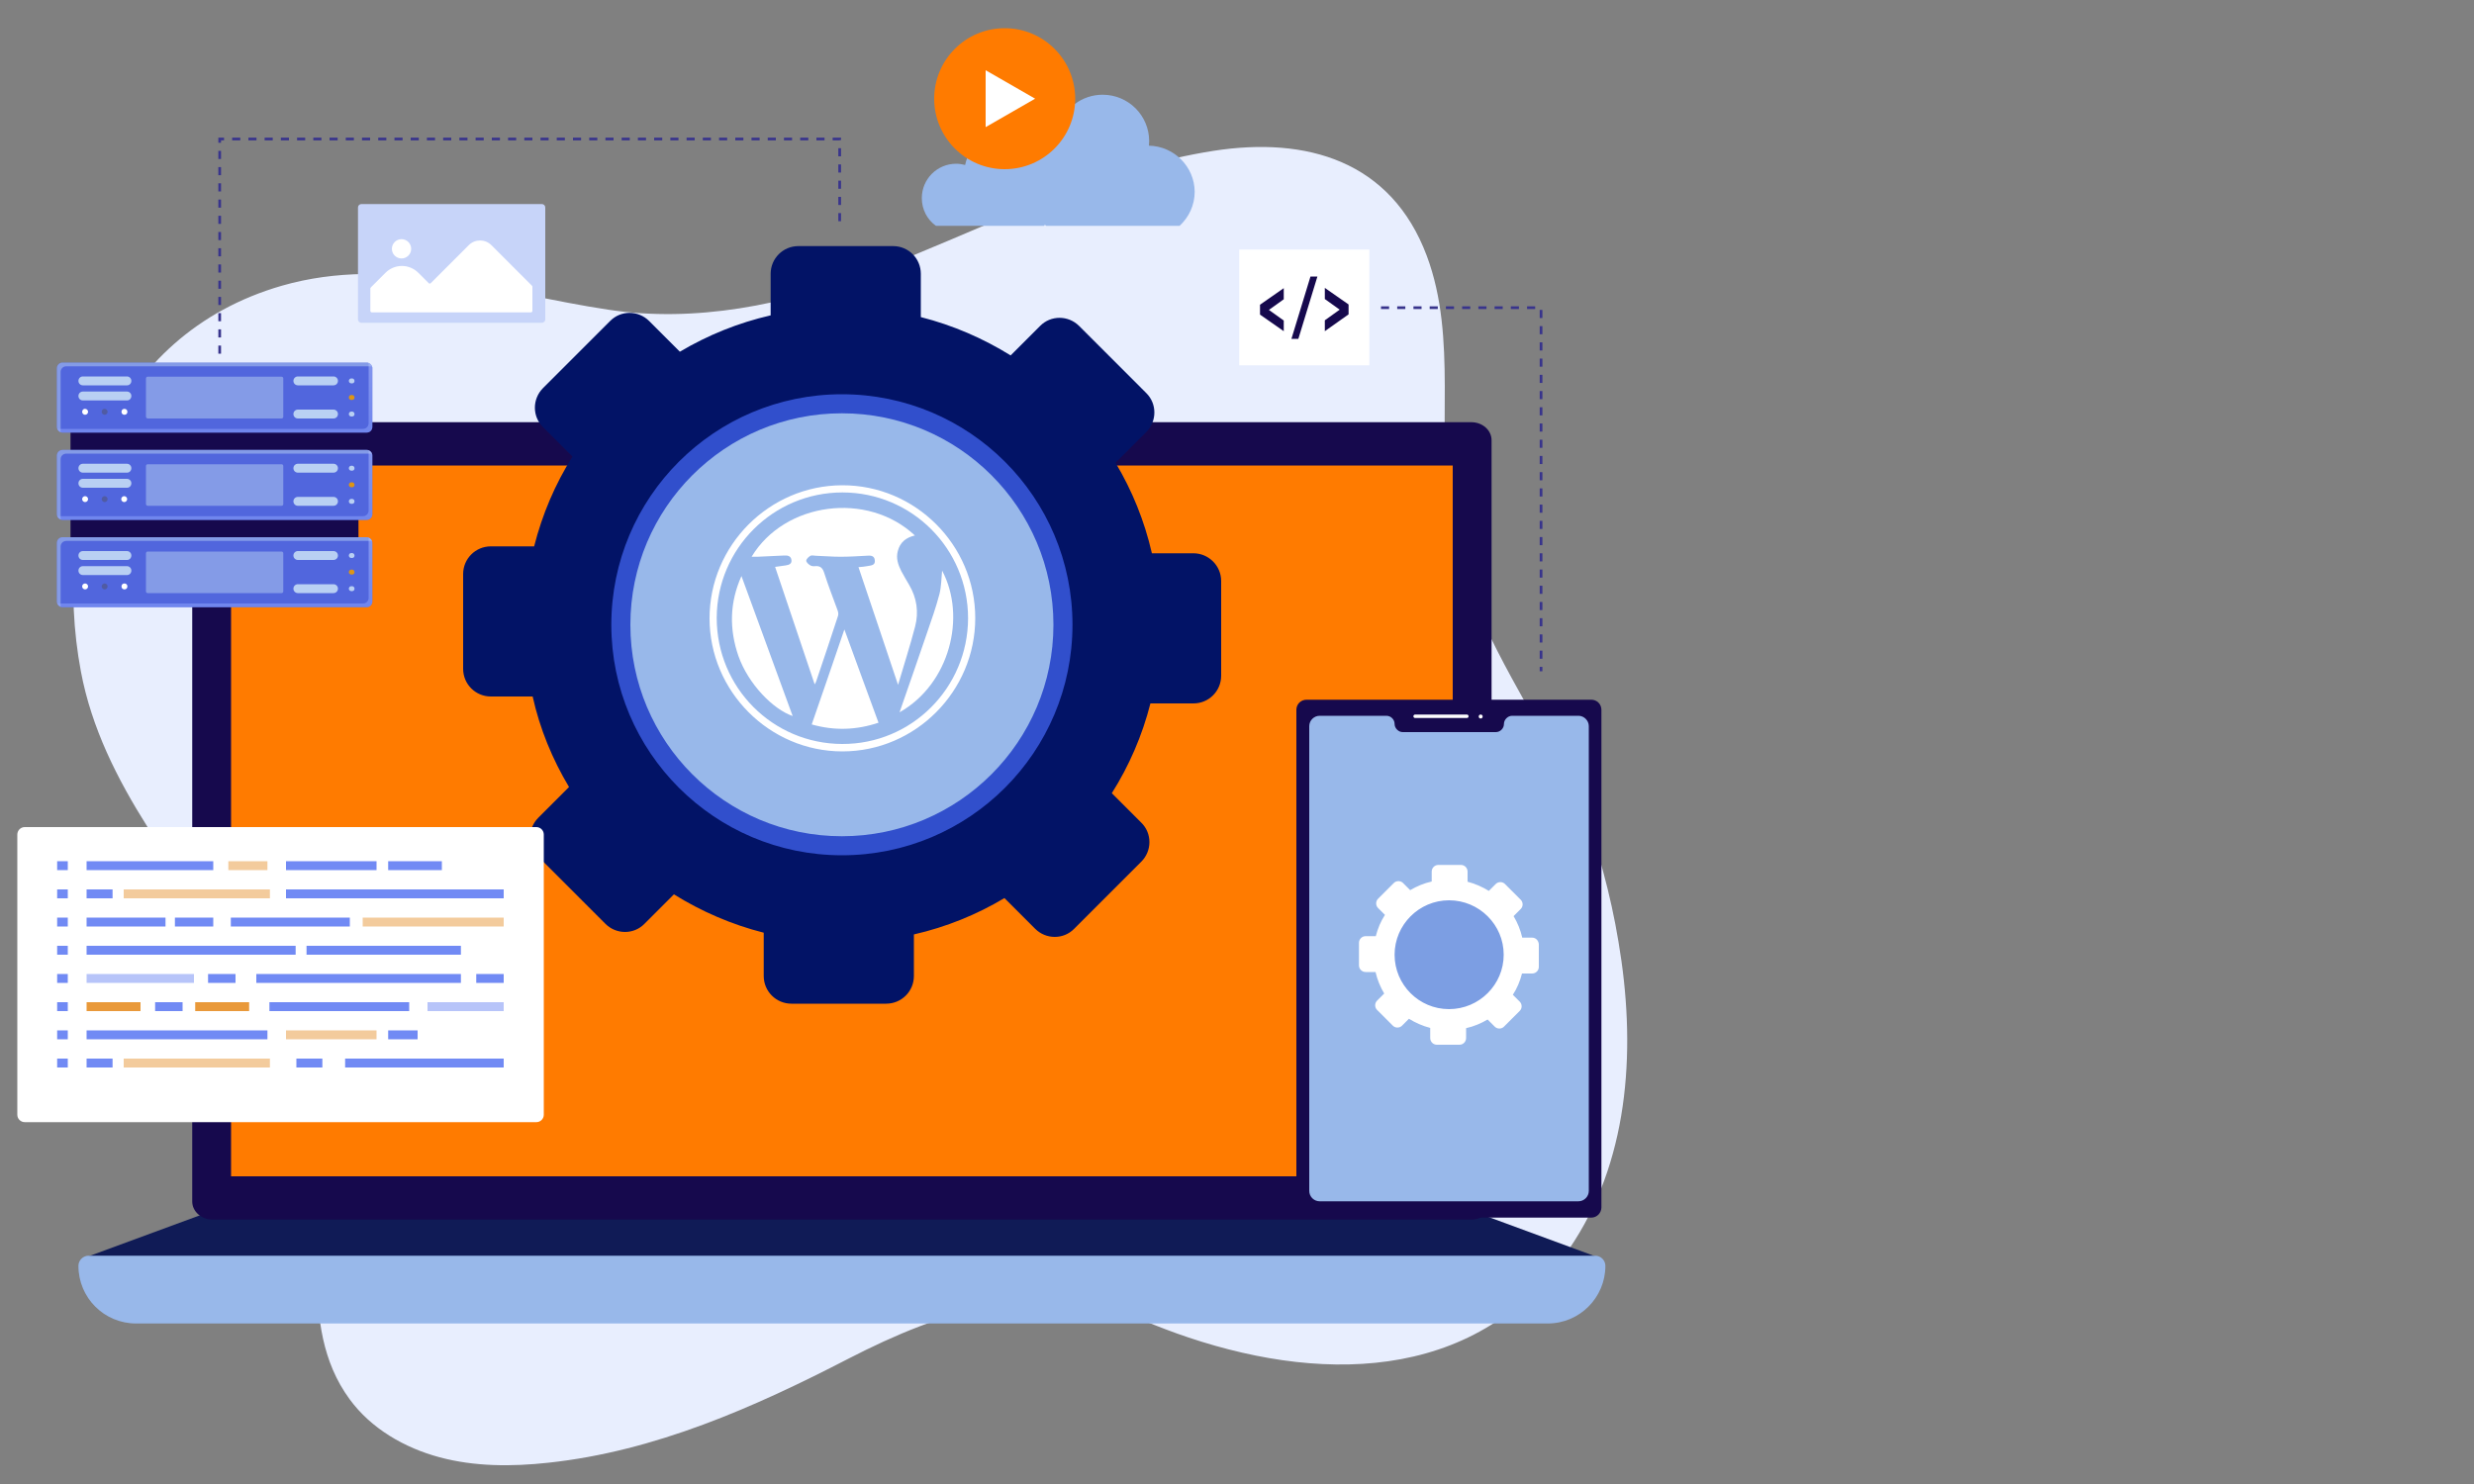 <svg xmlns="http://www.w3.org/2000/svg" xmlns:xlink="http://www.w3.org/1999/xlink" id="Layer_1" x="0px" y="0px" viewBox="0 0 1000 600" style="enable-background:new 0 0 1000 600;" xml:space="preserve"><rect x="0" y="0" width="1000" height="600" fill="#808080" stroke="none"/> <style type="text/css"> .st0{fill:#E8EEFE;} .st1{fill:#101B56;} .st2{fill:#16094D;} .st3{fill:#FF7B00;} .st4{fill:#98B8EA;} .st5{fill:#314FCC;} .st6{fill:#021366;} .st7{fill:#FFFFFF;} .st8{fill:#718AF4;} .st9{opacity:0.5;fill:#E9993A;} .st10{opacity:0.5;fill:#718AF4;} .st11{fill:#E9993A;} .st12{fill:#7C9EE3;} .st13{fill:#5166DD;} .st14{opacity:0.5;fill:#B9D0F3;} .st15{opacity:0.5;fill:url(#SVGID_1_);} .st16{fill:#B9D0F3;} .st17{fill:#DD9515;} .st18{fill:#505BA3;} .st19{opacity:0.5;fill:url(#SVGID_00000140697268530329424970000000882734559511188129_);} .st20{opacity:0.5;fill:url(#SVGID_00000027562226800938662080000001283472290453493679_);} .st21{fill:none;stroke:#38348C;stroke-width:1.093;stroke-miterlimit:10;stroke-dasharray:3.28;} .st22{fill:#C7D4F9;} </style> <g id="Designed_By_Freepik"> </g> <g> <g> <g> <path class="st0" d="M636.4,501.7c-35.9,56.4-99.1,58.1-155.9,39.1c-6.3-2.1-12.5-4.5-18.6-7c-41.6-17.1-81.2-3.9-118.9,15.5 c-38.1,19.7-78.3,37.5-121.4,42.1c-14.7,1.6-29.7,1.6-43.9-2.2c-14.2-3.8-27.7-11.6-36.4-23.5c-22.2-30.3-8.1-71.2-14.1-105.6 c-4.3-24.7-15.1-47.6-28.6-68.5c-24.5-38.1-57.3-74.3-65.9-120.1c-12.3-65.7,12.2-136.1,81.3-156c43.8-12.6,88.5,3.2,131.8,9.7 c35.4,5.4,71.5-2,104.6-14.5c6-2.3,12.1-4.7,18.1-7.2c40-16.4,79.7-35.9,121.9-42.5c37.7-5.9,71.9,4,86.3,42.4 c12.6,33.7,3.7,71.2,9.4,106c3.1,19.2,10.4,36.7,19.1,53.7c15,29.4,34.2,57.3,42.8,89.3c2.5,9.2,4.6,18.7,6.2,28.4 C661.2,422,659,466.3,636.4,501.7z"></path> </g> <g> <g> <polygon class="st1" points="646.6,508.6 34,508.6 83.7,490.3 596.9,490.3 "></polygon> <path class="st2" d="M602.9,178v307.8c0,4-3.7,7.3-8.2,7.3H85.9c-4.5,0-8.2-3.3-8.2-7.3V178c0-4,3.7-7.3,8.2-7.3h508.8 C599.3,170.7,602.9,174,602.9,178z"></path> <path class="st3" d="M587.2,475.6C587.2,475.6,587.2,475.7,587.2,475.6l-493.8,0c0,0,0,0,0,0V188.2h493.8V475.6z"></path> <path class="st4" d="M625.6,535.1H55c-12.9,0-23.3-10.4-23.3-23.3l0,0c0-2.3,1.9-4.1,4.1-4.1h609c2.3,0,4.1,1.9,4.1,4.1l0,0 C648.9,524.6,638.5,535.1,625.6,535.1z"></path> </g> </g> <g> <g> <circle class="st5" cx="340.3" cy="252.6" r="110.9"></circle> <circle class="st4" cx="340.3" cy="252.6" r="85.5"></circle> <path class="st6" d="M482.4,223.7h-16.8c-3-13.1-8-25.4-14.7-36.6l12.4-12.4c4.4-4.4,4.4-11.5,0-15.8l-27.1-27.1 c-4.4-4.4-11.5-4.4-15.8,0l-11.9,11.9c-11.1-6.9-23.3-12.2-36.3-15.5v-17.5c0-6.2-5-11.2-11.2-11.2h-38.3 c-6.2,0-11.2,5-11.2,11.2v16.8c-13.1,3-25.4,8-36.7,14.7l0,0l-12.4-12.4c-4.4-4.4-11.5-4.4-15.8,0l-27.1,27.1 c-4.4,4.4-4.4,11.5,0,15.8l11.9,11.9c-7,11.1-12.2,23.3-15.5,36.3h-17.5c-6.2,0-11.2,5-11.2,11.2v38.3c0,6.2,5,11.2,11.2,11.2 h16.9c2.9,13.1,8,25.4,14.7,36.6l-12.4,12.4c-4.4,4.4-4.4,11.5,0,15.8l27.1,27.1c4.4,4.4,11.5,4.4,15.8,0l11.9-11.9c0,0,0,0,0,0 c11.1,6.9,23.3,12.2,36.3,15.5c0,0,0,0,0,0v17.5c0,6.2,5,11.2,11.2,11.2h38.3c6.2,0,11.2-5,11.2-11.2v-16.8c0,0,0,0,0,0 c13.1-3,25.4-8,36.6-14.7c0,0,0,0,0,0l12.4,12.4c4.4,4.4,11.5,4.4,15.8,0l27.1-27.1c4.4-4.4,4.4-11.5,0-15.8l-11.9-11.9 c0,0,0,0,0,0c7-11.1,12.3-23.3,15.6-36.3h17.4c6.2,0,11.2-5,11.2-11.2v-38.3C493.6,228.7,488.5,223.7,482.4,223.7z M340.3,345.8 c-51.4,0-93.2-41.7-93.2-93.2s41.7-93.2,93.2-93.2c51.5,0,93.2,41.7,93.2,93.2S391.8,345.8,340.3,345.8z"></path> </g> <g> <path class="st7" d="M394.2,249.9c0,29.6-24.2,53.9-53.7,53.9c-29.5,0-53.7-24.3-53.7-53.8c0-29.5,24.1-53.7,53.6-53.8 C369.9,196.1,394.2,220.3,394.2,249.9z M391.3,250c0-28.1-22.7-50.9-50.8-50.9c-28,0-50.7,22.7-50.8,50.7 c0,28.2,22.6,50.9,50.7,51C368.5,300.9,391.2,278.1,391.3,250z"></path> <path class="st7" d="M313.3,229.2c1.6-0.2,2.9-0.4,4.3-0.6c1.4-0.2,2.5-0.7,2.3-2.2c-0.2-1.6-1.5-1.9-2.9-1.8 c-3.6,0.2-7.2,0.3-10.8,0.5c-0.8,0-1.5,0-2.4,0c13.3-22.1,46.8-26.6,66-8.6c-3.5,0.8-6,2.7-6.9,6.3c-0.8,2.9,0.1,5.5,1.4,8.1 c1,1.9,2.1,3.7,3.2,5.6c3.1,5.3,3.9,11,2.4,16.8c-2,7.7-4.5,15.4-6.9,23.6c-5.4-16.2-10.7-31.8-16-47.6c1.4-0.1,2.4-0.2,3.5-0.4 c1.4-0.3,3.4-0.2,3.1-2.4c-0.2-2.1-2-1.9-3.5-1.8c-3.5,0.2-7,0.4-10.5,0.4c-3.3,0-6.6-0.3-9.9-0.4c-0.7,0-1.6-0.3-2.1,0 c-0.7,0.4-1.6,1.2-1.7,1.9c-0.1,0.6,0.8,1.5,1.5,1.9c0.5,0.4,1.4,0.5,2.1,0.4c2.2-0.2,3.1,0.9,3.7,2.9c1.6,5,3.5,9.9,5.3,14.8 c0.3,0.8,0.5,1.7,0.2,2.5c-2.8,8.7-5.8,17.4-8.7,26.1c-0.1,0.4-0.3,0.8-0.7,1.5C323.9,260.7,318.6,245,313.3,229.2z"></path> <path class="st7" d="M355.1,292.2c-9,3-17.8,3.3-27,0.7c4.4-12.8,8.8-25.4,13.2-38.4C345.9,267.2,350.5,279.6,355.1,292.2z"></path> <path class="st7" d="M299.7,232.9c6.9,18.8,13.8,37.7,20.7,56.6c-7.9-2.7-17.9-12.9-21.9-24.2 C294.7,254.4,294.9,243.6,299.7,232.9z"></path> <path class="st7" d="M363.6,288c3.8-11,7.5-21.5,11.1-32.1c1.8-5.2,3.6-10.3,5-15.6c0.8-3.1,0.8-6.5,1.1-9.6 C390.7,249.3,383.9,276.5,363.6,288z"></path> </g> </g> <g> <g> <path class="st7" d="M10,453.7h206.8c1.7,0,3-1.4,3-3V337.4c0-1.7-1.4-3-3-3H10c-1.7,0-3,1.4-3,3v113.3 C7,452.4,8.4,453.7,10,453.7z"></path> </g> <g> <g> <rect x="35" y="348.2" class="st8" width="51.2" height="3.6"></rect> <rect x="92.3" y="348.2" class="st9" width="15.8" height="3.6"></rect> <rect x="23.1" y="348.2" class="st8" width="4.3" height="3.6"></rect> <rect x="156.9" y="348.2" class="st8" width="21.7" height="3.6"></rect> <rect x="115.6" y="348.2" class="st8" width="36.6" height="3.6"></rect> </g> <g> <polygon class="st8" points="95.4,416.6 92.3,416.6 35,416.6 35,420.2 92.3,420.2 95.4,420.2 108.1,420.2 108.1,416.6 "></polygon> <rect x="23.1" y="416.6" class="st8" width="4.3" height="3.6"></rect> <rect x="156.9" y="416.6" class="st8" width="11.9" height="3.6"></rect> <rect x="115.6" y="416.6" class="st9" width="36.6" height="3.6"></rect> </g> <g> <rect x="35" y="359.6" class="st8" width="10.5" height="3.6"></rect> <rect x="50" y="359.6" class="st9" width="59.1" height="3.6"></rect> <rect x="23.1" y="359.6" class="st8" width="4.3" height="3.6"></rect> <rect x="115.6" y="359.6" class="st8" width="88" height="3.6"></rect> </g> <g> <rect x="35" y="428" class="st8" width="10.5" height="3.6"></rect> <rect x="119.8" y="428" class="st8" width="10.5" height="3.6"></rect> <rect x="50" y="428" class="st9" width="59.1" height="3.6"></rect> <rect x="23.1" y="428" class="st8" width="4.3" height="3.6"></rect> <rect x="139.5" y="428" class="st8" width="64.1" height="3.6"></rect> </g> <g> <rect x="35" y="371" class="st8" width="31.9" height="3.6"></rect> <rect x="70.7" y="371" class="st8" width="15.5" height="3.6"></rect> <rect x="23.1" y="371" class="st8" width="4.3" height="3.6"></rect> <rect x="93.3" y="371" class="st8" width="48.1" height="3.6"></rect> <rect x="146.6" y="371" class="st9" width="57" height="3.6"></rect> </g> <g> <rect x="35" y="382.4" class="st8" width="84.5" height="3.6"></rect> <rect x="23.1" y="382.4" class="st8" width="4.3" height="3.6"></rect> <rect x="123.9" y="382.4" class="st8" width="62.4" height="3.6"></rect> </g> <g> <rect x="35" y="393.8" class="st10" width="43.4" height="3.6"></rect> <rect x="23.1" y="393.8" class="st8" width="4.3" height="3.6"></rect> <rect x="103.6" y="393.8" class="st8" width="82.7" height="3.6"></rect> <rect x="192.5" y="393.8" class="st8" width="11.1" height="3.6"></rect> <rect x="84.1" y="393.8" class="st8" width="11.1" height="3.6"></rect> </g> <g> <rect x="35" y="405.2" class="st11" width="21.8" height="3.6"></rect> <rect x="78.9" y="405.2" class="st11" width="21.8" height="3.6"></rect> <rect x="23.1" y="405.2" class="st8" width="4.3" height="3.6"></rect> <rect x="108.9" y="405.2" class="st8" width="56.5" height="3.6"></rect> <rect x="172.8" y="405.2" class="st10" width="30.8" height="3.6"></rect> <rect x="62.7" y="405.2" class="st8" width="11.1" height="3.6"></rect> </g> </g> </g> <g> <g> <path class="st2" d="M643.2,492.3H528.1c-2.3,0-4.1-1.8-4.1-4.1V287c0-2.3,1.8-4.1,4.1-4.1h115.1c2.3,0,4.1,1.8,4.1,4.1v201.1 C647.3,490.4,645.5,492.3,643.2,492.3z"></path> <path class="st4" d="M642.2,293.6v187.9c0,2.3-1.9,4.2-4.2,4.2H533.4c-2.3,0-4.2-1.9-4.2-4.2V293.6c0-2.3,1.9-4.2,4.2-4.2h27 c1.8,0,3.3,1.5,3.3,3.3c0,0.9,0.4,1.7,1,2.3c0.6,0.6,1.4,1,2.3,1h37.6c1.8,0,3.3-1.5,3.3-3.3c0-0.9,0.4-1.7,1-2.3 c0.6-0.6,1.4-1,2.3-1h27C640.3,289.5,642.2,291.3,642.2,293.6z"></path> </g> <g> <path class="st7" d="M592.9,290.3h-20.9c-0.4,0-0.7-0.3-0.7-0.7s0.3-0.7,0.7-0.7h20.9c0.4,0,0.7,0.3,0.7,0.7 S593.3,290.3,592.9,290.3z"></path> </g> <circle class="st7" cx="598.5" cy="289.7" r="0.8"></circle> </g> <g> <circle class="st12" cx="585.7" cy="386" r="26.3"></circle> <path class="st7" d="M619.3,379.1h-4c-0.7-3.1-1.9-6-3.5-8.7l2.9-2.9c1-1,1-2.7,0-3.7l-6.4-6.4c-1-1-2.7-1-3.7,0l-2.8,2.8 c-2.6-1.6-5.5-2.9-8.6-3.7v-4.1c0-1.5-1.2-2.7-2.7-2.7h-9.1c-1.5,0-2.7,1.2-2.7,2.7v4c-3.1,0.7-6,1.9-8.7,3.5l0,0l-2.9-2.9 c-1-1-2.7-1-3.7,0l-6.4,6.4c-1,1-1,2.7,0,3.7l2.8,2.8c-1.7,2.6-2.9,5.5-3.7,8.6h-4.1c-1.5,0-2.7,1.2-2.7,2.7v9.1 c0,1.5,1.2,2.7,2.7,2.7h4c0.7,3.1,1.9,6,3.5,8.7l-2.9,2.9c-1,1-1,2.7,0,3.7l6.4,6.4c1,1,2.7,1,3.7,0l2.8-2.8c0,0,0,0,0,0 c2.6,1.6,5.5,2.9,8.6,3.7c0,0,0,0,0,0v4.1c0,1.5,1.2,2.7,2.7,2.7h9.1c1.5,0,2.7-1.2,2.7-2.7v-4c0,0,0,0,0,0 c3.1-0.7,6-1.9,8.7-3.5c0,0,0,0,0,0l2.9,2.9c1,1,2.7,1,3.7,0l6.4-6.4c1-1,1-2.7,0-3.7l-2.8-2.8c0,0,0,0,0,0 c1.7-2.6,2.9-5.5,3.7-8.6h4.1c1.5,0,2.7-1.2,2.7-2.7v-9.1C621.9,380.3,620.8,379.1,619.3,379.1z M585.7,408c-12.2,0-22-9.9-22-22 s9.9-22,22-22c12.2,0,22.1,9.9,22.1,22S597.9,408,585.7,408z"></path> </g> <g> <rect x="500.9" y="100.9" class="st7" width="52.6" height="46.8"></rect> <g> <path class="st2" d="M518.9,133.9l-9.6-6.7v-4l9.6-6.7v4.5l-6,4.3l6,4.3V133.9z"></path> <path class="st2" d="M522,137l7.7-25.2h2.8l-7.7,25.2H522z"></path> <path class="st2" d="M535.5,133.9v-4.4l6-4.3l-6-4.3v-4.5l9.6,6.7v4L535.5,133.9z"></path> </g> </g> <g> <rect x="28.5" y="149.6" class="st2" width="116.4" height="92"></rect> <g> <g> <path class="st13" d="M150.5,184.2v23.7c0,1.3-1,2.3-2.3,2.3H25.3c-0.2,0-0.5,0-0.7-0.1c-0.9-0.3-1.6-1.2-1.6-2.2v-23.7 c0-1.3,1-2.3,2.3-2.3h122.9c1,0,1.9,0.7,2.2,1.6C150.5,183.7,150.5,183.9,150.5,184.2z"></path> <path class="st14" d="M150.4,183.5c-0.2-0.1-0.5-0.1-0.7-0.1H26.8c-1.3,0-2.3,1-2.3,2.3v23.7c0,0.2,0,0.5,0.1,0.7 c-0.9-0.3-1.6-1.2-1.6-2.2v-23.7c0-1.3,1-2.3,2.3-2.3h122.9C149.2,181.9,150.1,182.6,150.4,183.5z"></path> <linearGradient id="SVGID_1_" gradientUnits="userSpaceOnUse" x1="1148.308" y1="356.342" x2="1148.308" y2="384.528" gradientTransform="matrix(-1 0 0 -1 1235.12 566.522)"> <stop offset="0" style="stop-color:#90A6FF"></stop> <stop offset="0.998" style="stop-color:#B3C3FF"></stop> </linearGradient> <path class="st15" d="M23.1,208.6c0.2,0.1,0.5,0.1,0.7,0.1h122.9c1.3,0,2.3-1,2.3-2.3v-23.7c0-0.2,0-0.5-0.1-0.7 c0.9,0.3,1.6,1.2,1.6,2.2v23.7c0,1.3-1,2.3-2.3,2.3H25.3C24.3,210.2,23.4,209.5,23.1,208.6z"></path> <path class="st14" d="M59.7,204.5h54.1c0.4,0,0.7-0.3,0.7-0.7v-15.4c0-0.4-0.3-0.7-0.7-0.7H59.7c-0.4,0-0.7,0.3-0.7,0.7v15.4 C59,204.1,59.3,204.5,59.7,204.5z"></path> <path class="st16" d="M51.4,191.1H33.5c-1,0-1.8-0.8-1.8-1.8l0,0c0-1,0.8-1.8,1.8-1.8h17.8c1,0,1.8,0.8,1.8,1.8l0,0 C53.1,190.3,52.3,191.1,51.4,191.1z"></path> <path class="st16" d="M51.4,197.2H33.5c-1,0-1.8-0.8-1.8-1.8l0,0c0-1,0.8-1.8,1.8-1.8h17.8c1,0,1.8,0.8,1.8,1.8l0,0 C53.1,196.4,52.3,197.2,51.4,197.2z"></path> <g> <g> <g> <path class="st16" d="M134.8,191.1h-14.4c-1,0-1.8-0.8-1.8-1.8l0,0c0-1,0.8-1.8,1.8-1.8h14.4c1,0,1.8,0.8,1.8,1.8l0,0 C136.6,190.3,135.8,191.1,134.8,191.1z"></path> <path class="st16" d="M134.8,204.5h-14.4c-1,0-1.8-0.8-1.8-1.8l0,0c0-1,0.8-1.8,1.8-1.8h14.4c1,0,1.8,0.8,1.8,1.8l0,0 C136.6,203.7,135.8,204.5,134.8,204.5z"></path> </g> <g> <path class="st16" d="M142.3,190.3H142c-0.5,0-1-0.4-1-1l0,0c0-0.5,0.4-1,1-1h0.3c0.5,0,1,0.4,1,1l0,0 C143.3,189.9,142.9,190.3,142.3,190.3z"></path> <path class="st16" d="M142.3,203.7H142c-0.5,0-1-0.4-1-1l0,0c0-0.5,0.4-1,1-1h0.3c0.5,0,1,0.4,1,1l0,0 C143.3,203.3,142.9,203.7,142.3,203.7z"></path> <path class="st17" d="M142.3,197H142c-0.5,0-1-0.4-1-1l0,0c0-0.5,0.4-1,1-1h0.3c0.5,0,1,0.4,1,1l0,0 C143.3,196.6,142.9,197,142.3,197z"></path> </g> </g> <g> <path class="st7" d="M49,201.8c0,0.7,0.6,1.2,1.2,1.2c0.7,0,1.2-0.6,1.2-1.2c0-0.7-0.6-1.2-1.2-1.2 C49.6,200.6,49,201.1,49,201.8z"></path> <path class="st18" d="M41.1,201.8c0,0.7,0.6,1.2,1.2,1.2c0.7,0,1.2-0.6,1.2-1.2c0-0.7-0.6-1.2-1.2-1.2 C41.7,200.6,41.1,201.1,41.1,201.8z"></path> <path class="st7" d="M33.2,201.8c0,0.7,0.6,1.2,1.2,1.2c0.7,0,1.2-0.6,1.2-1.2c0-0.7-0.6-1.2-1.2-1.2 C33.8,200.6,33.2,201.1,33.2,201.8z"></path> </g> </g> </g> </g> <g> <g> <path class="st13" d="M150.5,219.5v23.7c0,1.3-1,2.3-2.3,2.3H25.3c-0.2,0-0.5,0-0.7-0.1c-0.9-0.3-1.6-1.2-1.6-2.2v-23.7 c0-1.3,1-2.3,2.3-2.3h122.9c1,0,1.9,0.7,2.2,1.6C150.5,219,150.5,219.3,150.5,219.5z"></path> <path class="st14" d="M150.4,218.8c-0.2-0.1-0.5-0.1-0.7-0.1H26.8c-1.3,0-2.3,1-2.3,2.3v23.7c0,0.2,0,0.5,0.1,0.7 c-0.9-0.3-1.6-1.2-1.6-2.2v-23.7c0-1.3,1-2.3,2.3-2.3h122.9C149.2,217.2,150.1,217.9,150.4,218.8z"></path> <linearGradient id="SVGID_00000034795057379809024380000002591618557225605526_" gradientUnits="userSpaceOnUse" x1="1148.308" y1="321.031" x2="1148.308" y2="349.218" gradientTransform="matrix(-1 0 0 -1 1235.12 566.522)"> <stop offset="0" style="stop-color:#90A6FF"></stop> <stop offset="0.998" style="stop-color:#B3C3FF"></stop> </linearGradient> <path style="opacity:0.5;fill:url(#SVGID_00000034795057379809024380000002591618557225605526_);" d="M23.1,243.9 c0.2,0.1,0.5,0.1,0.7,0.1h122.9c1.3,0,2.3-1,2.3-2.3V218c0-0.2,0-0.5-0.1-0.7c0.9,0.3,1.6,1.2,1.6,2.2v23.7 c0,1.3-1,2.3-2.3,2.3H25.3C24.3,245.5,23.4,244.8,23.1,243.9z"></path> <path class="st14" d="M59.7,239.8h54.1c0.4,0,0.7-0.3,0.7-0.7v-15.4c0-0.4-0.3-0.7-0.7-0.7H59.7c-0.4,0-0.7,0.3-0.7,0.7v15.4 C59,239.5,59.3,239.8,59.7,239.8z"></path> <path class="st16" d="M51.4,226.4H33.5c-1,0-1.8-0.8-1.8-1.8l0,0c0-1,0.8-1.8,1.8-1.8h17.8c1,0,1.8,0.8,1.8,1.8l0,0 C53.1,225.6,52.3,226.4,51.4,226.4z"></path> <path class="st16" d="M51.4,232.5H33.5c-1,0-1.8-0.8-1.8-1.8l0,0c0-1,0.8-1.8,1.8-1.8h17.8c1,0,1.8,0.8,1.8,1.8l0,0 C53.1,231.7,52.3,232.5,51.4,232.5z"></path> <g> <g> <g> <path class="st16" d="M134.8,226.4h-14.4c-1,0-1.8-0.8-1.8-1.8l0,0c0-1,0.8-1.8,1.8-1.8h14.4c1,0,1.8,0.8,1.8,1.8l0,0 C136.6,225.6,135.8,226.4,134.8,226.4z"></path> <path class="st16" d="M134.8,239.8h-14.4c-1,0-1.8-0.8-1.8-1.8l0,0c0-1,0.8-1.8,1.8-1.8h14.4c1,0,1.8,0.8,1.8,1.8l0,0 C136.6,239,135.8,239.8,134.8,239.8z"></path> </g> <g> <path class="st16" d="M142.3,225.6H142c-0.5,0-1-0.4-1-1l0,0c0-0.5,0.4-1,1-1h0.3c0.5,0,1,0.4,1,1l0,0 C143.3,225.2,142.9,225.6,142.3,225.6z"></path> <path class="st16" d="M142.3,239H142c-0.5,0-1-0.4-1-1l0,0c0-0.5,0.4-1,1-1h0.3c0.5,0,1,0.4,1,1l0,0 C143.3,238.6,142.9,239,142.3,239z"></path> <path class="st17" d="M142.3,232.3H142c-0.5,0-1-0.4-1-1l0,0c0-0.5,0.4-1,1-1h0.3c0.5,0,1,0.4,1,1l0,0 C143.3,231.9,142.9,232.3,142.3,232.3z"></path> </g> </g> <g> <circle class="st7" cx="50.3" cy="237.1" r="1.2"></circle> <path class="st18" d="M41.1,237.1c0,0.7,0.6,1.2,1.2,1.2c0.7,0,1.2-0.6,1.2-1.2c0-0.7-0.6-1.2-1.2-1.2 C41.7,235.9,41.1,236.4,41.1,237.1z"></path> <path class="st7" d="M33.2,237.1c0,0.7,0.6,1.2,1.2,1.2c0.7,0,1.2-0.6,1.2-1.2c0-0.7-0.6-1.2-1.2-1.2 C33.8,235.9,33.2,236.4,33.2,237.1z"></path> </g> </g> </g> </g> <g> <g> <path class="st13" d="M150.5,148.9v23.7c0,1.3-1,2.3-2.3,2.3H25.3c-0.2,0-0.5,0-0.7-0.1c-0.9-0.3-1.6-1.2-1.6-2.2v-23.7 c0-1.3,1-2.3,2.3-2.3h122.9c1,0,1.9,0.7,2.2,1.6C150.5,148.4,150.5,148.6,150.5,148.9z"></path> <path class="st14" d="M150.4,148.2c-0.2-0.1-0.5-0.1-0.7-0.1H26.8c-1.3,0-2.3,1-2.3,2.3v23.7c0,0.2,0,0.5,0.1,0.7 c-0.9-0.3-1.6-1.2-1.6-2.2v-23.7c0-1.3,1-2.3,2.3-2.3h122.9C149.2,146.6,150.1,147.2,150.4,148.2z"></path> <linearGradient id="SVGID_00000173122638792111667240000004764062527430864282_" gradientUnits="userSpaceOnUse" x1="1148.308" y1="391.652" x2="1148.308" y2="419.839" gradientTransform="matrix(-1 0 0 -1 1235.12 566.522)"> <stop offset="0" style="stop-color:#90A6FF"></stop> <stop offset="0.998" style="stop-color:#B3C3FF"></stop> </linearGradient> <path style="opacity:0.5;fill:url(#SVGID_00000173122638792111667240000004764062527430864282_);" d="M23.1,173.3 c0.2,0.1,0.5,0.1,0.7,0.1h122.9c1.3,0,2.3-1,2.3-2.3v-23.7c0-0.2,0-0.5-0.1-0.7c0.9,0.3,1.6,1.2,1.6,2.2v23.7 c0,1.3-1,2.3-2.3,2.3H25.3C24.3,174.9,23.4,174.2,23.1,173.3z"></path> <path class="st14" d="M59.7,169.2h54.1c0.4,0,0.7-0.3,0.7-0.7V153c0-0.4-0.3-0.7-0.7-0.7H59.7c-0.4,0-0.7,0.3-0.7,0.7v15.4 C59,168.8,59.3,169.2,59.7,169.2z"></path> <path class="st16" d="M51.4,155.8H33.5c-1,0-1.8-0.8-1.8-1.8l0,0c0-1,0.8-1.8,1.8-1.8h17.8c1,0,1.8,0.8,1.8,1.8l0,0 C53.1,155,52.3,155.8,51.4,155.8z"></path> <path class="st16" d="M51.4,161.9H33.5c-1,0-1.8-0.8-1.8-1.8l0,0c0-1,0.8-1.8,1.8-1.8h17.8c1,0,1.8,0.8,1.8,1.8l0,0 C53.1,161.1,52.3,161.9,51.4,161.9z"></path> <g> <g> <g> <path class="st16" d="M134.8,155.8h-14.4c-1,0-1.8-0.8-1.8-1.8l0,0c0-1,0.8-1.8,1.8-1.8h14.4c1,0,1.8,0.8,1.8,1.8l0,0 C136.6,155,135.8,155.8,134.8,155.8z"></path> <path class="st16" d="M134.8,169.2h-14.4c-1,0-1.8-0.8-1.8-1.8l0,0c0-1,0.8-1.8,1.8-1.8h14.4c1,0,1.8,0.8,1.8,1.8l0,0 C136.6,168.4,135.8,169.2,134.8,169.2z"></path> </g> <g> <path class="st16" d="M142.3,155H142c-0.5,0-1-0.4-1-1l0,0c0-0.5,0.4-1,1-1h0.3c0.5,0,1,0.4,1,1l0,0 C143.3,154.6,142.9,155,142.3,155z"></path> <path class="st16" d="M142.3,168.4H142c-0.5,0-1-0.4-1-1l0,0c0-0.5,0.4-1,1-1h0.3c0.5,0,1,0.4,1,1l0,0 C143.3,168,142.9,168.4,142.3,168.4z"></path> <path class="st17" d="M142.3,161.7H142c-0.5,0-1-0.4-1-1l0,0c0-0.5,0.4-1,1-1h0.3c0.5,0,1,0.4,1,1l0,0 C143.3,161.3,142.9,161.7,142.3,161.7z"></path> </g> </g> <g> <circle class="st7" cx="50.3" cy="166.5" r="1.2"></circle> <path class="st18" d="M41.1,166.5c0,0.7,0.6,1.2,1.2,1.2c0.7,0,1.2-0.6,1.2-1.2c0-0.7-0.6-1.2-1.2-1.2 C41.7,165.2,41.1,165.8,41.1,166.5z"></path> <path class="st7" d="M33.2,166.5c0,0.7,0.6,1.2,1.2,1.2c0.7,0,1.2-0.6,1.2-1.2c0-0.7-0.6-1.2-1.2-1.2 C33.8,165.2,33.2,165.8,33.2,166.5z"></path> </g> </g> </g> </g> </g> <polyline class="st21" points="558.2,124.4 622.9,124.4 622.9,271.4 "></polyline> <polyline class="st21" points="88.8,143 88.8,56.2 339.4,56.2 339.4,89.8 "></polyline> </g> <g> <path class="st4" d="M464.4,58.9C464.4,58.9,464.4,58.9,464.4,58.9c0-0.6,0.1-1.2,0.1-1.8c0-10.4-8.4-18.8-18.8-18.8 c-8.4,0-15.5,5.5-17.9,13.1c-0.4,0-0.9-0.1-1.3-0.1c-3.3,0-6.4,1.2-8.8,3.2c-2.7-1.6-5.9-2.5-9.3-2.5c-9,0-16.5,6.3-18.3,14.7 c0,0,0,0,0,0c-1.1-0.3-2.4-0.5-3.6-0.5c-7.7,0-13.9,6.2-13.9,13.9c0,4.6,2.2,8.7,5.7,11.2h5.3h11.1h0.7h24.3h2.3 c0.1-0.1,0.2-0.2,0.3-0.4c0.2,0.1,0.4,0.2,0.6,0.4h9.4H443h8.3h16.1h9.4c3.7-3.4,6.1-8.3,6.1-13.8 C482.8,67.4,474.6,59.1,464.4,58.9z"></path> <g> <circle class="st3" cx="406.1" cy="39.9" r="28.5"></circle> <polygon class="st7" points="418.4,39.9 398.4,28.4 398.4,51.4 "></polygon> </g> </g> <g> <g> <path class="st22" d="M219,130.5l-72.9,0c-0.8,0-1.4-0.6-1.4-1.4l0-45.2c0-0.8,0.6-1.4,1.4-1.4l72.9,0c0.8,0,1.4,0.6,1.4,1.4V129 C220.5,129.8,219.8,130.5,219,130.5z"></path> </g> <g> <path class="st7" d="M150,116.1l5.8-5.8c3.7-3.7,9.6-3.7,13.3,0l4.2,4.2c0.2,0.2,0.6,0.2,0.8,0l15.4-15.4c2.5-2.5,6.6-2.5,9.1,0 l16.4,16.4c0.1,0.1,0.2,0.3,0.2,0.4v9.8c0,0.3-0.3,0.6-0.6,0.6l-64.3,0c-0.3,0-0.6-0.3-0.6-0.6l0-9.2 C149.8,116.3,149.9,116.2,150,116.1z"></path> <circle class="st7" cx="162.3" cy="100.6" r="3.9"></circle> </g> </g> </g> </svg>